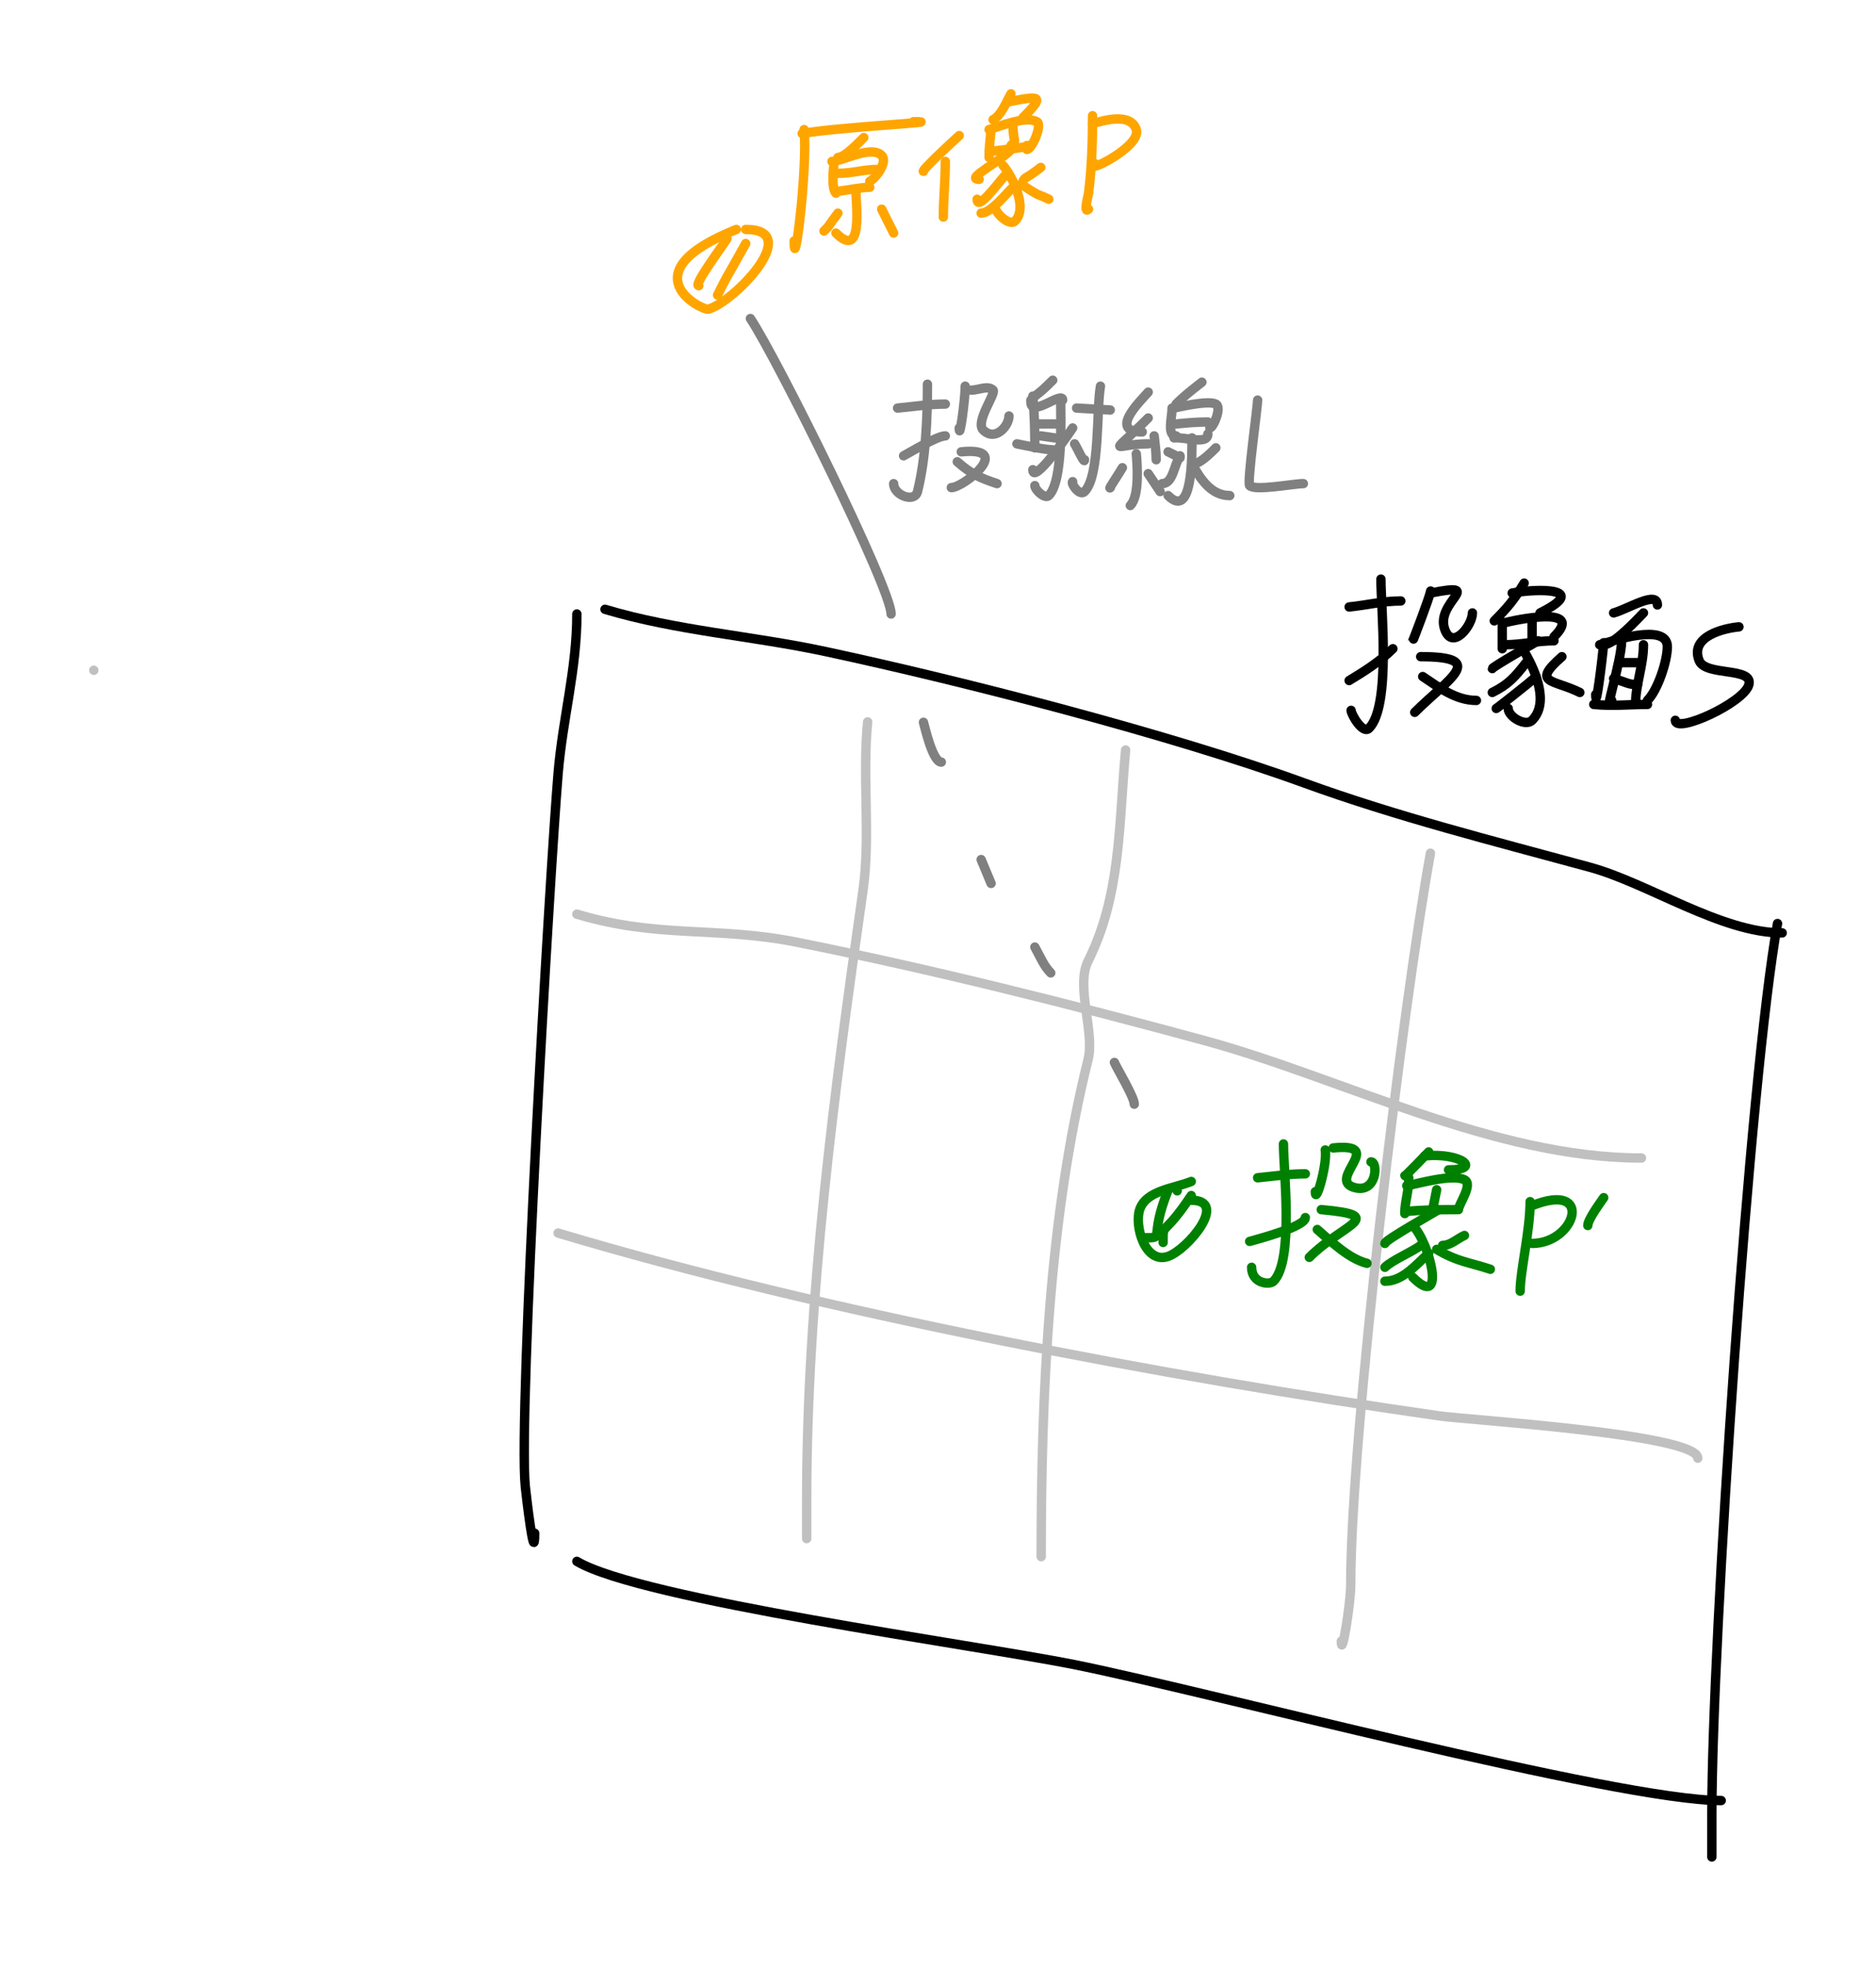<svg version="1.1" xmlns="http://www.w3.org/2000/svg" width="400" height="419.202"> <path d="M123.00,130.92C123.00,142.70,119.98,153.13,119.00,164.92C117.25,185.92,110.48,301.76,112.00,316.92C112.16,318.57,114.00,334.32,114.00,326.92" stroke="#000000" fill="none" stroke-width="2" stroke-linecap="round" stroke-linejoin="round" /> <path d="M129.00,129.92C144.24,134.49,160.33,135.56,176.00,138.92C205.65,145.28,249.75,156.65,278.00,166.92C297.85,174.14,318.59,179.36,339.00,184.92C351.39,188.30,367.01,198.92,380.00,198.92" stroke="#000000" fill="none" stroke-width="2" stroke-linecap="round" stroke-linejoin="round" /> <path d="M379.00,196.92C373.10,229.38,365.00,349.52,365.00,386.92C365.00,389.02,365.00,399.20,365.00,394.92" stroke="#000000" fill="none" stroke-width="2" stroke-linecap="round" stroke-linejoin="round" /> <path d="M123.00,332.92C136.52,341.03,208.00,350.72,229.00,354.92C256.51,360.42,344.82,383.92,367.00,383.92" stroke="#000000" fill="none" stroke-width="2" stroke-linecap="round" stroke-linejoin="round" /> <path d="M157.00,48.92C133.67,58.26,149.77,66.23,151.00,65.92C156.25,64.61,171.57,48.92,159.00,48.92" stroke="#ffa500" fill="none" stroke-width="2" stroke-linecap="round" stroke-linejoin="round" /> <path d="M155.00,50.92C153.90,52.68,147.73,60.92,149.00,60.92" stroke="#ffa500" fill="none" stroke-width="2" stroke-linecap="round" stroke-linejoin="round" /> <path d="M159.00,51.92C153.64,61.57,155.53,57.85,153.00,62.92" stroke="#ffa500" fill="none" stroke-width="2" stroke-linecap="round" stroke-linejoin="round" /> <path d="M254.00,251.92C250.26,253.42,244.36,253.83,243.00,257.92C241.84,261.39,244.14,269.54,249.00,267.92C253.12,266.55,262.11,255.92,254.00,255.92" stroke="#008000" fill="none" stroke-width="2" stroke-linecap="round" stroke-linejoin="round" /> <circle cx="251.00" cy="253.92" r="1" fill="#008000" /> <path d="M254.00,254.92C247.82,264.20,248.00,260.32,248.00,264.92" stroke="#008000" fill="none" stroke-width="2" stroke-linecap="round" stroke-linejoin="round" /> <path d="M249.00,253.92C244.88,264.23,248.59,263.92,244.00,263.92" stroke="#008000" fill="none" stroke-width="2" stroke-linecap="round" stroke-linejoin="round" /> <path d="M160.00,67.92C165.63,76.36,190.00,125.43,190.00,130.92" stroke="#808080" fill="none" stroke-width="2" stroke-linecap="round" stroke-linejoin="round" /> <path d="M123.00,194.92C140.42,200.15,152.56,197.44,170.00,200.92C198.47,206.62,228.41,214.13,257.00,221.92C286.32,229.92,318.57,246.92,350.00,246.92" stroke="#c0c0c0" fill="none" stroke-width="2" stroke-linecap="round" stroke-linejoin="round" /> <path d="M119.00,262.92C174.94,279.70,248.93,293.63,307.00,301.92C312.95,302.77,362.00,305.80,362.00,310.92" stroke="#c0c0c0" fill="none" stroke-width="2" stroke-linecap="round" stroke-linejoin="round" /> <path d="M185.00,153.92C183.82,165.73,185.66,178.28,184.00,189.92C177.92,232.47,172.00,276.70,172.00,319.92C172.00,322.09,172.00,329.20,172.00,327.92" stroke="#c0c0c0" fill="none" stroke-width="2" stroke-linecap="round" stroke-linejoin="round" /> <path d="M240.00,159.92C238.52,176.16,239.00,190.92,232.00,204.92C229.30,210.32,233.46,220.07,232.00,225.92C223.58,259.62,222.00,297.69,222.00,331.92" stroke="#c0c0c0" fill="none" stroke-width="2" stroke-linecap="round" stroke-linejoin="round" /> <path d="M305.00,181.92C299.07,214.52,288.00,305.73,288.00,337.92C288.00,341.98,286.00,353.98,286.00,349.92" stroke="#c0c0c0" fill="none" stroke-width="2" stroke-linecap="round" stroke-linejoin="round" /> <circle cx="20.00" cy="142.92" r="1" fill="#c0c0c0" /> <path d="M196.90,154.01C197.18,154.95,198.85,162.50,200.71,162.50" stroke="#808080" fill="none" stroke-width="2" stroke-linecap="round" stroke-linejoin="round" /> <path d="M209.20,183.28C209.90,184.97,210.61,186.67,211.32,188.37" stroke="#808080" fill="none" stroke-width="2" stroke-linecap="round" stroke-linejoin="round" /> <path d="M220.65,201.94C221.80,204.01,222.59,206.01,224.04,207.45" stroke="#808080" fill="none" stroke-width="2" stroke-linecap="round" stroke-linejoin="round" /> <path d="M237.61,226.54C238.06,227.67,241.85,233.90,241.85,235.44" stroke="#808080" fill="none" stroke-width="2" stroke-linecap="round" stroke-linejoin="round" /> <path d="M171.03,28.48C178.86,27.06,202.74,25.94,194.78,25.94" stroke="#ffa500" fill="none" stroke-width="2" stroke-linecap="round" stroke-linejoin="round" /> <path d="M171.45,27.63C172.24,35.54,169.33,59.33,169.33,51.38" stroke="#ffa500" fill="none" stroke-width="2" stroke-linecap="round" stroke-linejoin="round" /> <path d="M184.18,29.33C183.63,29.81,180.24,33.57,178.66,33.57" stroke="#ffa500" fill="none" stroke-width="2" stroke-linecap="round" stroke-linejoin="round" /> <path d="M177.81,34.84C177.81,35.40,177.15,40.12,178.24,41.20" stroke="#ffa500" fill="none" stroke-width="2" stroke-linecap="round" stroke-linejoin="round" /> <path d="M177.39,34.42C179.53,34.42,185.75,30.90,187.99,33.15C189.35,34.50,186.74,38.02,185.45,38.66" stroke="#ffa500" fill="none" stroke-width="2" stroke-linecap="round" stroke-linejoin="round" /> <path d="M178.66,36.96C181.77,36.96,184.24,36.12,187.14,36.12" stroke="#ffa500" fill="none" stroke-width="2" stroke-linecap="round" stroke-linejoin="round" /> <path d="M178.66,40.78C180.67,40.58,183.50,39.93,185.45,39.93" stroke="#ffa500" fill="none" stroke-width="2" stroke-linecap="round" stroke-linejoin="round" /> <path d="M182.48,40.36C182.48,43.26,184.19,55.64,178.24,49.69" stroke="#ffa500" fill="none" stroke-width="2" stroke-linecap="round" stroke-linejoin="round" /> <path d="M178.66,45.45C176.00,49.00,177.12,47.84,175.69,49.26" stroke="#ffa500" fill="none" stroke-width="2" stroke-linecap="round" stroke-linejoin="round" /> <path d="M187.99,44.60C188.84,46.29,189.69,47.99,190.54,49.69" stroke="#ffa500" fill="none" stroke-width="2" stroke-linecap="round" stroke-linejoin="round" /> <path d="M204.53,28.91C203.71,29.62,196.22,36.54,196.90,36.54" stroke="#ffa500" fill="none" stroke-width="2" stroke-linecap="round" stroke-linejoin="round" /> <path d="M201.56,34.42C201.56,38.40,201.14,42.41,201.14,46.29" stroke="#ffa500" fill="none" stroke-width="2" stroke-linecap="round" stroke-linejoin="round" /> <path d="M215.56,20.00C214.81,21.25,213.53,24.62,211.74,25.51" stroke="#ffa500" fill="none" stroke-width="2" stroke-linecap="round" stroke-linejoin="round" /> <path d="M215.13,21.70C221.76,20.37,222.91,20.28,218.10,25.09" stroke="#ffa500" fill="none" stroke-width="2" stroke-linecap="round" stroke-linejoin="round" /> <path d="M211.32,27.63C211.10,29.76,210.89,31.54,210.89,33.57" stroke="#ffa500" fill="none" stroke-width="2" stroke-linecap="round" stroke-linejoin="round" /> <path d="M210.89,27.63C213.06,26.99,218.50,24.65,221.07,25.94C222.33,26.56,220.04,31.87,218.95,31.87" stroke="#ffa500" fill="none" stroke-width="2" stroke-linecap="round" stroke-linejoin="round" /> <path d="M215.98,26.36C215.98,30.80,216.98,29.60,215.56,31.03" stroke="#ffa500" fill="none" stroke-width="2" stroke-linecap="round" stroke-linejoin="round" /> <path d="M210.89,32.30C213.60,32.03,221.67,31.03,218.95,31.03" stroke="#ffa500" fill="none" stroke-width="2" stroke-linecap="round" stroke-linejoin="round" /> <path d="M215.98,31.45C214.00,34.09,205.47,38.24,208.77,38.24" stroke="#ffa500" fill="none" stroke-width="2" stroke-linecap="round" stroke-linejoin="round" /> <path d="M213.86,35.27C215.60,37.25,219.34,44.21,216.41,47.14C215.22,48.33,212.17,45.33,212.17,44.17" stroke="#ffa500" fill="none" stroke-width="2" stroke-linecap="round" stroke-linejoin="round" /> <path d="M214.29,37.39C212.57,39.35,208.35,45.08,208.35,42.48" stroke="#ffa500" fill="none" stroke-width="2" stroke-linecap="round" stroke-linejoin="round" /> <path d="M215.98,39.93C214.80,40.97,211.32,45.45,209.20,45.45" stroke="#ffa500" fill="none" stroke-width="2" stroke-linecap="round" stroke-linejoin="round" /> <path d="M221.92,35.69C217.85,38.85,218.82,37.22,217.68,39.51" stroke="#ffa500" fill="none" stroke-width="2" stroke-linecap="round" stroke-linejoin="round" /> <path d="M218.10,39.51C222.26,42.28,221.00,41.17,223.62,42.48" stroke="#ffa500" fill="none" stroke-width="2" stroke-linecap="round" stroke-linejoin="round" /> <path d="M232.95,24.67C232.95,30.24,232.79,35.69,232.10,41.20C232.06,41.51,230.94,45.76,232.10,44.60" stroke="#ffa500" fill="none" stroke-width="2" stroke-linecap="round" stroke-linejoin="round" /> <path d="M232.95,26.36C234.94,25.82,241.01,23.83,242.28,27.63C243.48,31.26,230.67,37.54,233.37,34.84" stroke="#ffa500" fill="none" stroke-width="2" stroke-linecap="round" stroke-linejoin="round" /> <path d="M268.15,251.13C271.60,250.79,274.87,250.29,278.32,250.29" stroke="#008000" fill="none" stroke-width="2" stroke-linecap="round" stroke-linejoin="round" /> <path d="M273.66,243.92C273.66,249.62,275.91,268.81,271.54,273.19C270.67,274.06,266.87,273.67,266.87,270.22" stroke="#008000" fill="none" stroke-width="2" stroke-linecap="round" stroke-linejoin="round" /> <path d="M266.45,264.70C267.84,264.29,278.32,261.60,278.32,259.62" stroke="#008000" fill="none" stroke-width="2" stroke-linecap="round" stroke-linejoin="round" /> <path d="M282.57,245.20C283.07,248.21,280.45,257.15,280.45,254.10" stroke="#008000" fill="none" stroke-width="2" stroke-linecap="round" stroke-linejoin="round" /> <path d="M284.26,244.77C295.92,243.61,282.55,251.66,288.93,253.25C293.62,254.43,293.85,247.74,292.32,247.74" stroke="#008000" fill="none" stroke-width="2" stroke-linecap="round" stroke-linejoin="round" /> <path d="M281.72,257.92C296.15,259.23,286.36,260.91,279.17,268.10" stroke="#008000" fill="none" stroke-width="2" stroke-linecap="round" stroke-linejoin="round" /> <path d="M280.87,262.16C283.82,264.74,287.66,268.42,291.47,269.37" stroke="#008000" fill="none" stroke-width="2" stroke-linecap="round" stroke-linejoin="round" /> <path d="M304.62,245.62C304.15,246.09,299.53,250.94,299.53,250.71" stroke="#008000" fill="none" stroke-width="2" stroke-linecap="round" stroke-linejoin="round" /> <path d="M303.77,246.47C311.45,245.70,316.17,249.44,308.86,249.44" stroke="#008000" fill="none" stroke-width="2" stroke-linecap="round" stroke-linejoin="round" /> <path d="M300.38,251.13C300.38,254.09,299.53,256.19,299.53,258.77" stroke="#008000" fill="none" stroke-width="2" stroke-linecap="round" stroke-linejoin="round" /> <path d="M299.95,252.83C302.39,252.39,309.65,250.25,312.25,251.56C314.18,252.52,310.98,256.77,310.98,257.92" stroke="#008000" fill="none" stroke-width="2" stroke-linecap="round" stroke-linejoin="round" /> <path d="M306.32,253.68C306.03,255.09,305.75,256.51,305.47,257.92" stroke="#008000" fill="none" stroke-width="2" stroke-linecap="round" stroke-linejoin="round" /> <path d="M299.53,258.34C303.25,257.97,306.84,257.92,310.56,257.92" stroke="#008000" fill="none" stroke-width="2" stroke-linecap="round" stroke-linejoin="round" /> <path d="M306.74,257.92C305.71,258.61,295.29,264.41,295.29,265.13" stroke="#008000" fill="none" stroke-width="2" stroke-linecap="round" stroke-linejoin="round" /> <path d="M301.23,261.31C304.88,264.97,308.47,279.58,301.23,272.34" stroke="#008000" fill="none" stroke-width="2" stroke-linecap="round" stroke-linejoin="round" /> <path d="M302.92,265.55C301.26,266.85,296.77,268.74,295.29,270.22" stroke="#008000" fill="none" stroke-width="2" stroke-linecap="round" stroke-linejoin="round" /> <path d="M304.62,267.25C301.96,269.61,299.10,273.19,295.29,273.19" stroke="#008000" fill="none" stroke-width="2" stroke-linecap="round" stroke-linejoin="round" /> <path d="M312.25,263.43C310.69,264.13,309.30,265.55,307.59,265.55" stroke="#008000" fill="none" stroke-width="2" stroke-linecap="round" stroke-linejoin="round" /> <path d="M306.32,266.40C310.77,269.07,313.21,269.12,317.77,270.64" stroke="#008000" fill="none" stroke-width="2" stroke-linecap="round" stroke-linejoin="round" /> <path d="M326.25,256.22C326.25,262.42,324.13,271.03,324.13,275.31" stroke="#008000" fill="none" stroke-width="2" stroke-linecap="round" stroke-linejoin="round" /> <path d="M326.67,257.07C339.96,251.76,335.99,265.13,326.67,265.13" stroke="#008000" fill="none" stroke-width="2" stroke-linecap="round" stroke-linejoin="round" /> <path d="M341.94,255.37C341.45,256.11,338.55,259.98,338.55,261.31" stroke="#008000" fill="none" stroke-width="2" stroke-linecap="round" stroke-linejoin="round" /> <path d="M287.66,129.42C291.48,129.03,294.85,128.14,298.68,128.14" stroke="#000000" fill="none" stroke-width="2" stroke-linecap="round" stroke-linejoin="round" /> <path d="M294.44,123.48C294.44,129.85,296.61,150.58,291.90,155.29C290.57,156.62,288.08,152.30,288.08,151.47" stroke="#000000" fill="none" stroke-width="2" stroke-linecap="round" stroke-linejoin="round" /> <path d="M287.66,145.11C290.83,143.20,294.34,140.97,296.99,138.32" stroke="#000000" fill="none" stroke-width="2" stroke-linecap="round" stroke-linejoin="round" /> <path d="M305.04,126.02C304.81,127.41,301.23,136.73,301.23,136.63" stroke="#000000" fill="none" stroke-width="2" stroke-linecap="round" stroke-linejoin="round" /> <path d="M305.04,126.45C316.95,124.07,306.07,128.26,308.01,134.08C309.62,138.89,313.95,133.41,313.95,130.69" stroke="#000000" fill="none" stroke-width="2" stroke-linecap="round" stroke-linejoin="round" /> <path d="M302.92,140.02C317.38,140.02,308.82,144.73,301.65,151.89" stroke="#000000" fill="none" stroke-width="2" stroke-linecap="round" stroke-linejoin="round" /> <path d="M303.35,144.26C306.84,146.59,310.41,149.35,314.80,149.35" stroke="#000000" fill="none" stroke-width="2" stroke-linecap="round" stroke-linejoin="round" /> <path d="M324.98,124.33C322.80,127.95,321.37,129.63,318.61,132.39" stroke="#000000" fill="none" stroke-width="2" stroke-linecap="round" stroke-linejoin="round" /> <path d="M322.43,126.45C327.81,125.47,339.17,125.29,328.37,130.69" stroke="#000000" fill="none" stroke-width="2" stroke-linecap="round" stroke-linejoin="round" /> <path d="M320.31,133.23C320.31,130.67,320.31,136.87,320.31,138.32" stroke="#000000" fill="none" stroke-width="2" stroke-linecap="round" stroke-linejoin="round" /> <path d="M320.73,132.81C322.77,132.26,338.21,128.90,331.34,135.78" stroke="#000000" fill="none" stroke-width="2" stroke-linecap="round" stroke-linejoin="round" /> <path d="M326.67,131.96C326.67,133.52,326.67,135.07,326.67,136.63" stroke="#000000" fill="none" stroke-width="2" stroke-linecap="round" stroke-linejoin="round" /> <path d="M320.73,137.48C324.47,137.48,327.67,136.63,331.34,136.63" stroke="#000000" fill="none" stroke-width="2" stroke-linecap="round" stroke-linejoin="round" /> <path d="M327.94,136.63C327.63,136.83,318.19,142.22,318.19,142.56" stroke="#000000" fill="none" stroke-width="2" stroke-linecap="round" stroke-linejoin="round" /> <path d="M325.40,139.60C327.40,143.20,330.33,149.94,326.67,153.59C325.27,155.00,321.58,152.86,321.58,151.05" stroke="#000000" fill="none" stroke-width="2" stroke-linecap="round" stroke-linejoin="round" /> <path d="M325.40,141.29C322.94,144.46,321.55,145.97,318.19,147.65" stroke="#000000" fill="none" stroke-width="2" stroke-linecap="round" stroke-linejoin="round" /> <path d="M327.52,144.26C326.39,145.39,318.67,151.41,319.04,151.05" stroke="#000000" fill="none" stroke-width="2" stroke-linecap="round" stroke-linejoin="round" /> <path d="M333.03,140.02C326.39,145.83,331.20,144.83,336.85,147.65" stroke="#000000" fill="none" stroke-width="2" stroke-linecap="round" stroke-linejoin="round" /> <path d="M344.06,130.69C347.11,129.86,353.39,125.83,353.39,128.99" stroke="#000000" fill="none" stroke-width="2" stroke-linecap="round" stroke-linejoin="round" /> <path d="M350.42,130.69C349.29,131.83,344.11,137.48,341.94,137.48" stroke="#000000" fill="none" stroke-width="2" stroke-linecap="round" stroke-linejoin="round" /> <path d="M341.94,137.05C341.63,140.76,340.24,151.80,340.24,148.08" stroke="#000000" fill="none" stroke-width="2" stroke-linecap="round" stroke-linejoin="round" /> <path d="M341.09,137.48C343.56,136.74,355.51,132.69,355.51,137.90C355.51,140.99,353.44,147.18,351.27,149.35" stroke="#000000" fill="none" stroke-width="2" stroke-linecap="round" stroke-linejoin="round" /> <path d="M345.76,136.63C345.76,140.93,341.71,153.20,343.64,149.35" stroke="#000000" fill="none" stroke-width="2" stroke-linecap="round" stroke-linejoin="round" /> <path d="M350.42,137.48C350.42,141.87,348.73,145.94,348.73,150.20" stroke="#000000" fill="none" stroke-width="2" stroke-linecap="round" stroke-linejoin="round" /> <path d="M345.33,141.29C346.75,141.29,348.16,141.29,349.57,141.29" stroke="#000000" fill="none" stroke-width="2" stroke-linecap="round" stroke-linejoin="round" /> <path d="M344.06,144.68C347.24,145.64,347.12,145.96,349.15,145.96" stroke="#000000" fill="none" stroke-width="2" stroke-linecap="round" stroke-linejoin="round" /> <path d="M339.82,150.20C343.89,150.60,347.30,150.20,351.27,150.20" stroke="#000000" fill="none" stroke-width="2" stroke-linecap="round" stroke-linejoin="round" /> <path d="M370.78,133.66C367.68,133.94,360.20,135.64,362.30,140.87C363.64,144.22,373.84,142.20,372.90,145.96C371.93,149.83,357.21,156.54,357.21,153.59" stroke="#000000" fill="none" stroke-width="2" stroke-linecap="round" stroke-linejoin="round" /> <path d="M191.38,87.01C194.90,86.69,198.06,86.16,201.56,86.16" stroke="#808080" fill="none" stroke-width="2" stroke-linecap="round" stroke-linejoin="round" /> <path d="M197.75,81.92C197.75,89.26,197.40,97.71,195.63,104.82C195.01,107.30,190.54,105.60,190.54,103.12" stroke="#808080" fill="none" stroke-width="2" stroke-linecap="round" stroke-linejoin="round" /> <path d="M192.66,97.19C193.72,96.65,199.77,92.94,201.56,92.94" stroke="#808080" fill="none" stroke-width="2" stroke-linecap="round" stroke-linejoin="round" /> <path d="M205.80,82.34C205.80,85.34,204.53,94.25,204.53,91.25" stroke="#808080" fill="none" stroke-width="2" stroke-linecap="round" stroke-linejoin="round" /> <path d="M207.08,83.19C208.63,83.19,210.64,82.09,211.74,83.19C212.41,83.86,207.91,89.96,209.62,91.67C212.19,94.24,215.13,90.83,215.13,88.70" stroke="#808080" fill="none" stroke-width="2" stroke-linecap="round" stroke-linejoin="round" /> <path d="M204.96,96.34C216.37,95.20,205.46,103.97,202.84,103.97" stroke="#808080" fill="none" stroke-width="2" stroke-linecap="round" stroke-linejoin="round" /> <path d="M204.11,98.46C207.16,101.13,208.99,101.92,212.59,103.12" stroke="#808080" fill="none" stroke-width="2" stroke-linecap="round" stroke-linejoin="round" /> <path d="M224.46,81.07C221.15,84.39,221.75,83.36,219.80,85.31" stroke="#808080" fill="none" stroke-width="2" stroke-linecap="round" stroke-linejoin="round" /> <path d="M220.22,84.46C220.56,88.19,220.65,91.77,220.65,95.49" stroke="#808080" fill="none" stroke-width="2" stroke-linecap="round" stroke-linejoin="round" /> <path d="M219.80,85.74C219.80,89.15,226.58,83.25,226.58,85.31" stroke="#808080" fill="none" stroke-width="2" stroke-linecap="round" stroke-linejoin="round" /> <path d="M226.16,85.31C226.16,89.36,226.69,102.59,223.62,105.67C222.81,106.48,220.65,104.46,220.65,103.55" stroke="#808080" fill="none" stroke-width="2" stroke-linecap="round" stroke-linejoin="round" /> <path d="M221.50,90.40C222.91,90.40,224.32,90.40,225.74,90.40" stroke="#808080" fill="none" stroke-width="2" stroke-linecap="round" stroke-linejoin="round" /> <path d="M221.92,92.94C222.91,93.09,223.90,93.23,224.89,93.37" stroke="#808080" fill="none" stroke-width="2" stroke-linecap="round" stroke-linejoin="round" /> <path d="M216.83,94.64C218.69,95.01,222.83,95.91,224.46,95.91" stroke="#808080" fill="none" stroke-width="2" stroke-linecap="round" stroke-linejoin="round" /> <path d="M228.71,91.25C225.41,96.19,220.22,102.88,220.22,100.15" stroke="#808080" fill="none" stroke-width="2" stroke-linecap="round" stroke-linejoin="round" /> <path d="M229.55,87.01C229.91,87.04,237.00,87.43,236.76,87.43" stroke="#808080" fill="none" stroke-width="2" stroke-linecap="round" stroke-linejoin="round" /> <path d="M234.64,82.34C233.75,87.24,234.58,101.49,231.25,104.82C230.19,105.88,228.28,103.12,228.71,102.70" stroke="#808080" fill="none" stroke-width="2" stroke-linecap="round" stroke-linejoin="round" /> <path d="M229.13,94.64C229.71,95.56,231.25,99.05,231.25,98.03" stroke="#808080" fill="none" stroke-width="2" stroke-linecap="round" stroke-linejoin="round" /> <path d="M244.82,83.61C242.90,85.78,236.38,92.10,243.55,92.10" stroke="#808080" fill="none" stroke-width="2" stroke-linecap="round" stroke-linejoin="round" /> <path d="M244.82,89.13C236.15,97.80,237.33,94.64,244.82,94.64" stroke="#808080" fill="none" stroke-width="2" stroke-linecap="round" stroke-linejoin="round" /> <path d="M246.09,92.94C246.30,94.96,246.52,96.27,246.52,98.03" stroke="#808080" fill="none" stroke-width="2" stroke-linecap="round" stroke-linejoin="round" /> <path d="M242.28,96.76C242.48,98.96,243.01,105.79,241.00,107.79" stroke="#808080" fill="none" stroke-width="2" stroke-linecap="round" stroke-linejoin="round" /> <path d="M239.31,99.73C238.65,100.92,236.11,104.62,236.76,103.97" stroke="#808080" fill="none" stroke-width="2" stroke-linecap="round" stroke-linejoin="round" /> <path d="M244.82,101.00C245.67,102.27,246.52,103.55,247.37,104.82" stroke="#808080" fill="none" stroke-width="2" stroke-linecap="round" stroke-linejoin="round" /> <path d="M256.27,81.49C254.18,83.12,252.46,84.45,250.76,86.16" stroke="#808080" fill="none" stroke-width="2" stroke-linecap="round" stroke-linejoin="round" /> <path d="M249.91,87.01C249.91,89.01,248.76,92.94,250.76,92.94" stroke="#808080" fill="none" stroke-width="2" stroke-linecap="round" stroke-linejoin="round" /> <path d="M250.33,87.01C251.23,86.84,257.52,85.30,259.24,86.16C260.59,86.84,258.67,91.25,257.97,91.25" stroke="#808080" fill="none" stroke-width="2" stroke-linecap="round" stroke-linejoin="round" /> <path d="M250.76,90.40C253.14,90.16,255.22,89.98,257.54,89.98" stroke="#808080" fill="none" stroke-width="2" stroke-linecap="round" stroke-linejoin="round" /> <path d="M250.33,93.37C252.74,93.13,257.54,94.94,257.54,92.52" stroke="#808080" fill="none" stroke-width="2" stroke-linecap="round" stroke-linejoin="round" /> <path d="M254.15,93.37C254.15,96.98,254.35,110.95,249.06,105.67" stroke="#808080" fill="none" stroke-width="2" stroke-linecap="round" stroke-linejoin="round" /> <path d="M249.06,96.34C249.91,96.76,250.76,97.19,251.61,97.61" stroke="#808080" fill="none" stroke-width="2" stroke-linecap="round" stroke-linejoin="round" /> <path d="M251.61,97.19C250.30,99.14,250.14,103.12,247.79,103.12" stroke="#808080" fill="none" stroke-width="2" stroke-linecap="round" stroke-linejoin="round" /> <path d="M259.24,95.49C259.09,95.62,256.05,98.88,254.58,98.88" stroke="#808080" fill="none" stroke-width="2" stroke-linecap="round" stroke-linejoin="round" /> <path d="M254.15,98.88C255.95,102.12,258.21,105.67,262.21,105.67" stroke="#808080" fill="none" stroke-width="2" stroke-linecap="round" stroke-linejoin="round" /> <path d="M268.15,85.31C268.15,86.75,265.86,102.96,266.45,103.55C267.62,104.72,275.77,103.12,277.90,103.12" stroke="#808080" fill="none" stroke-width="2" stroke-linecap="round" stroke-linejoin="round" /> </svg>